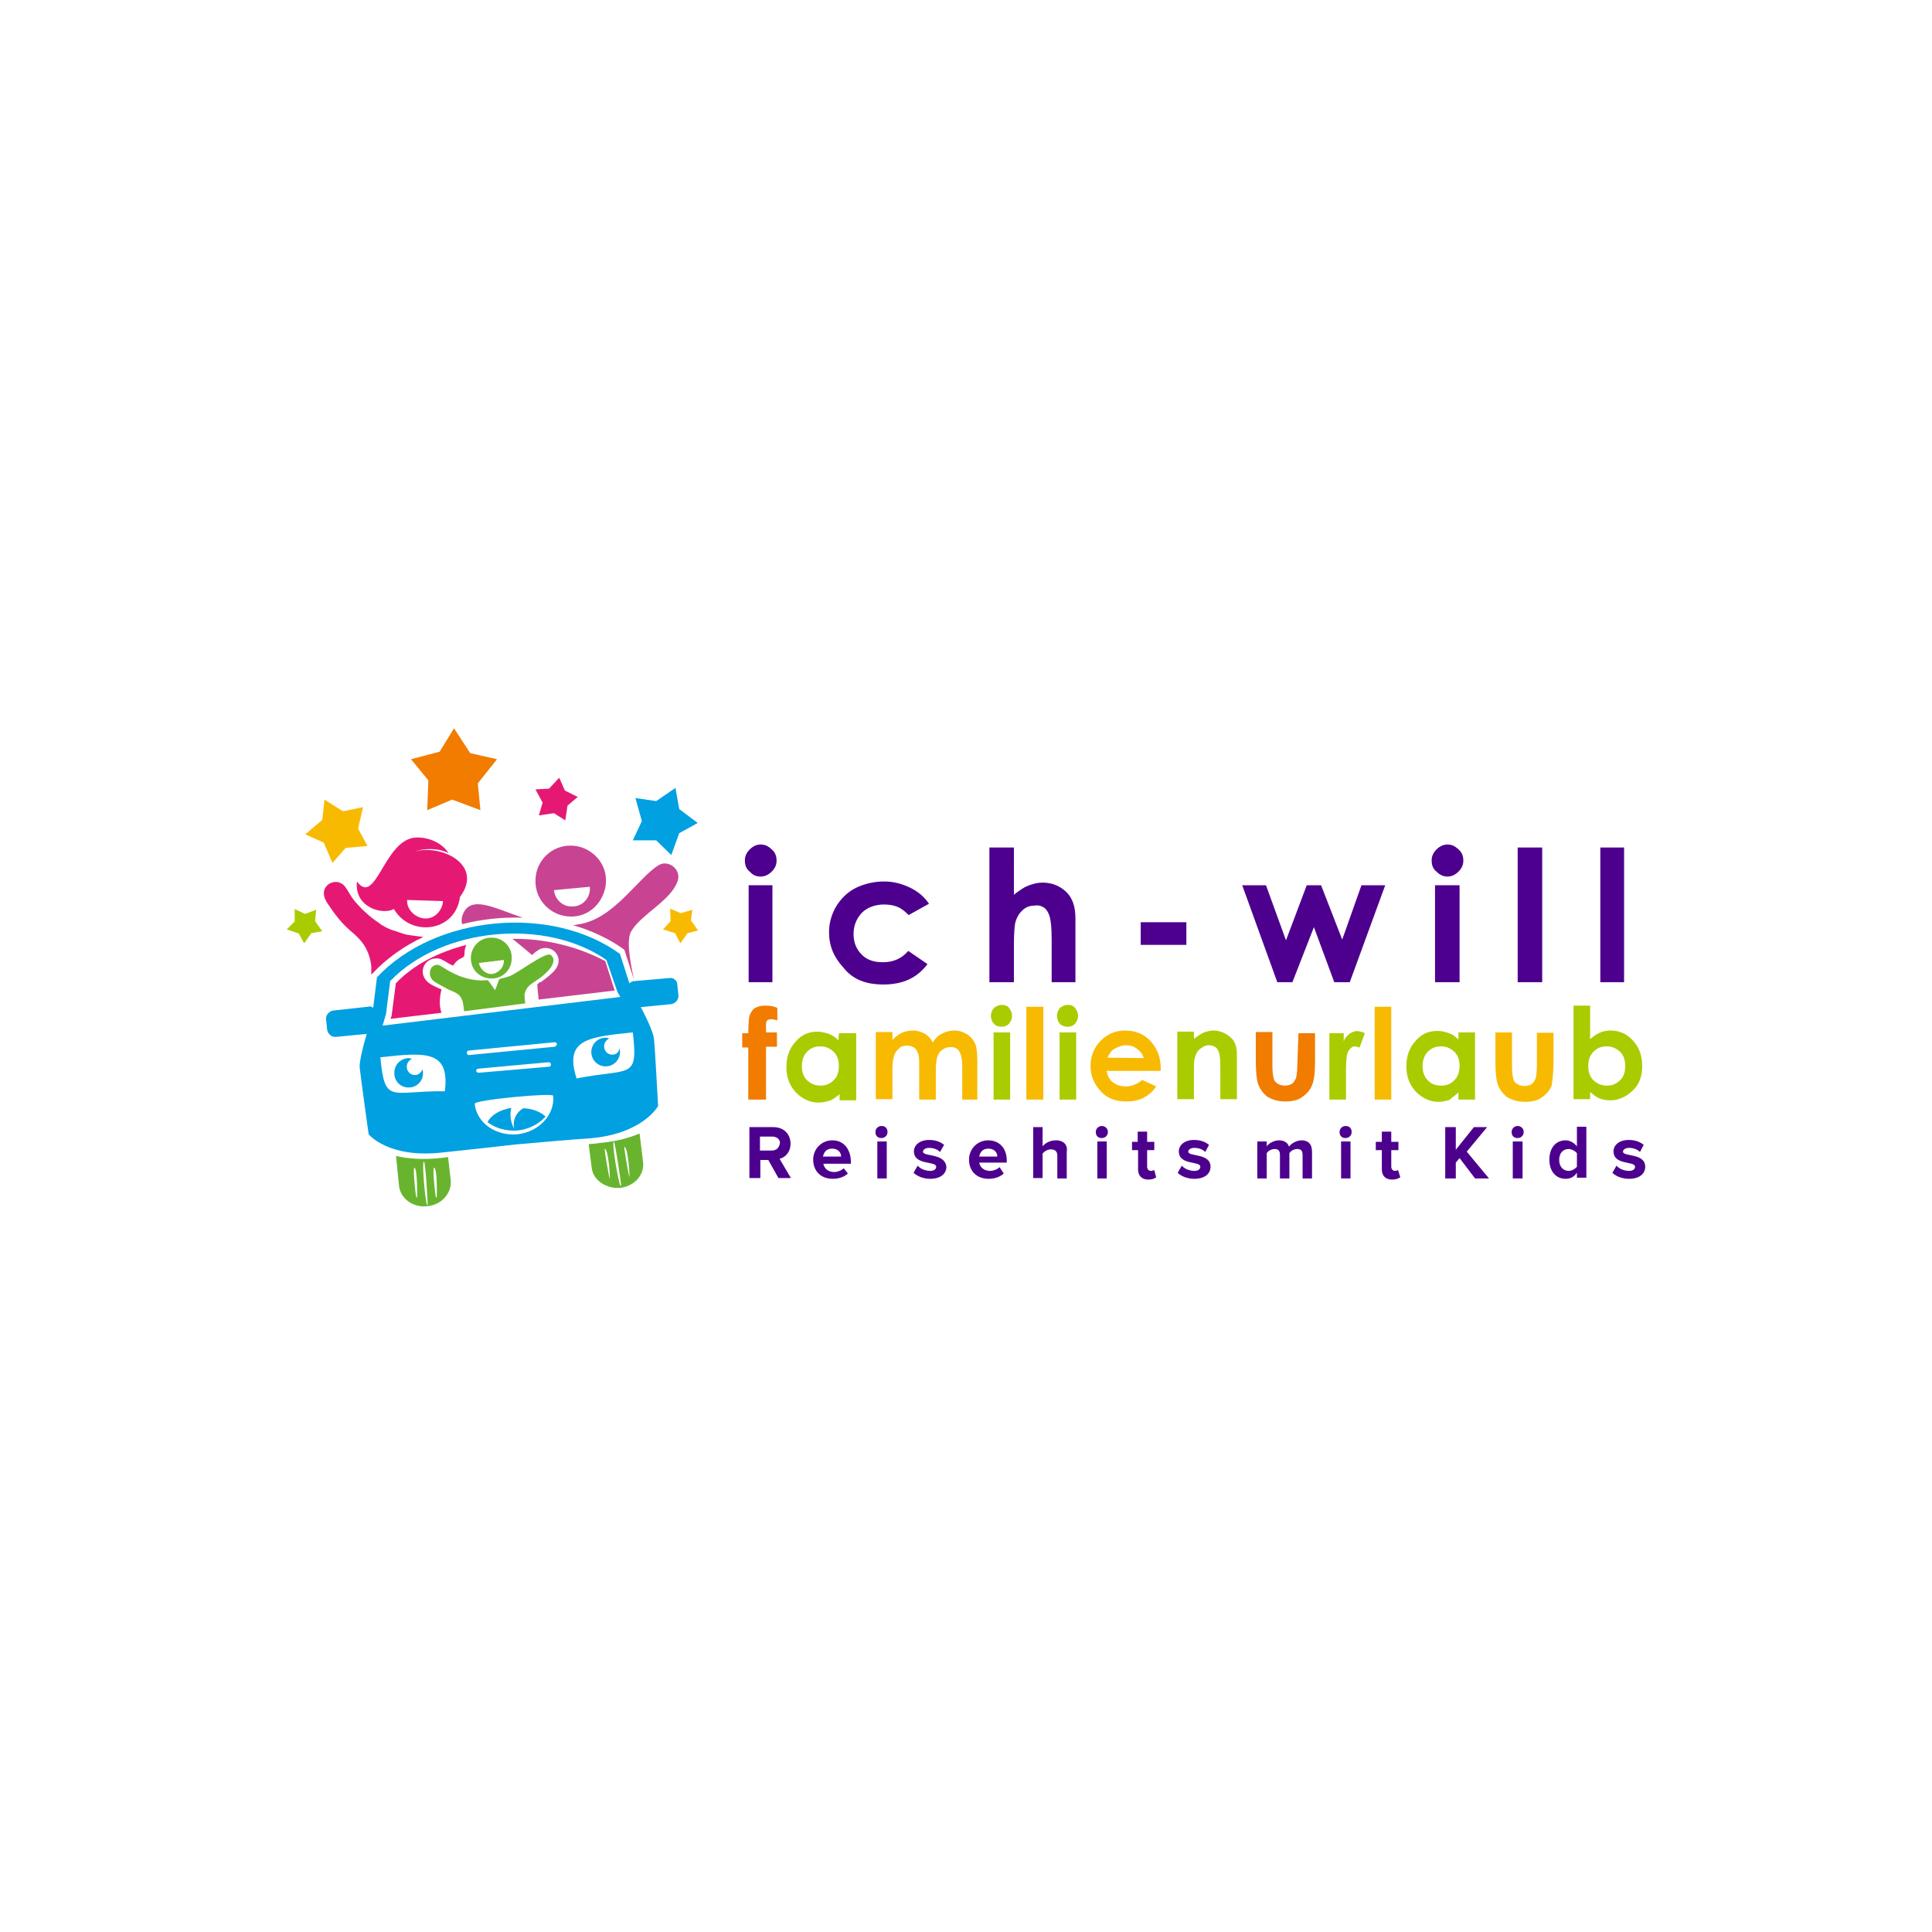 <?xml version="1.0" encoding="utf-8"?>
<!-- Generator: Adobe Illustrator 28.0.0, SVG Export Plug-In . SVG Version: 6.00 Build 0)  -->
<svg version="1.1" xmlns="http://www.w3.org/2000/svg" xmlns:xlink="http://www.w3.org/1999/xlink" x="0px" y="0px"
	 viewBox="0 0 512 512" style="enable-background:new 0 0 512 512;" xml:space="preserve">
<style type="text/css">
	.st0{fill:#FFFFFF;}
	.st1{fill-rule:evenodd;clip-rule:evenodd;fill:#E51973;}
	.st2{fill-rule:evenodd;clip-rule:evenodd;fill:#C84492;}
	.st3{fill-rule:evenodd;clip-rule:evenodd;fill:#68B42E;}
	.st4{fill-rule:evenodd;clip-rule:evenodd;fill:#00A0E1;}
	.st5{fill-rule:evenodd;clip-rule:evenodd;fill:#F8BA00;}
	.st6{fill-rule:evenodd;clip-rule:evenodd;fill:#F17C00;}
	.st7{fill-rule:evenodd;clip-rule:evenodd;fill:#A9CC00;}
	.st8{fill-rule:evenodd;clip-rule:evenodd;fill:#4D008E;}
</style>
<g id="Ebene_2">
	<rect x="0" class="st0" width="512" height="512"/>
</g>
<g id="Ebene_1">
	<g id="Page-1">
		<g id="iwf_start_desktop_D2.1" transform="translate(-234, -33)">
			<g id="Group-53" transform="translate(40, 40)">
				<g id="Group-94" transform="translate(211, 10)">
					<path id="Fill-1_00000125604236418658114540000011682983595335094947_" class="st1" d="M96.1,243c-2.4-2.5-0.5-6.3,2.9-6
						c0.6,0,1.1,0.3,1.7,0.6c0.8,0.5,1.6,1,2.4,1.3c1.7-2.7,3-1.4,3-3.3c0-0.8,0.2-1.6,0.5-2.2c-7.3,1.9-14,5.2-18.7,10.2l-1.1,8.4
						v0.2c-0.2,0.3-0.2,0.6-0.3,0.8l13.5-1.6c-0.6-1.7-0.6-3.7,0-6.2C98.7,244.7,96.8,243.8,96.1,243"/>
					<path id="Fill-3_00000008116417028502122520000004795830134806937772_" class="st1" d="M79,232.8c1.3,1.6,2.2,4.1,2.4,6.3
						c0,0.5,0,1.3,0,2.2l0.3-0.3c3.7-4,8.4-7.3,13.5-9.7c-1.3-0.2-2.7-0.3-4.4-0.6c-1-0.2-3-1-4.1-1.3c-0.6-0.3-1.3-0.5-1.7-0.8
						c-0.6-0.3-1.1-0.6-1.7-1.1c-2.2-1.4-5.1-4.1-6.7-6.2c-1-1.3-1.9-3.5-3-4.1c-2.4-1.6-6.5,1-4,4.9
						C74.6,229.8,76.5,229.5,79,232.8"/>
					<path id="Fill-5" class="st1" d="M100.4,221.8c-0.2,2.7-2.4,4.8-4.9,4.6s-4.8-2.4-4.6-4.9L100.4,221.8z M77.6,216.6
						c-0.8,6.8,6.7,9,9.8,7.3c4.3,7.5,16.3,6.2,17.5-3.2c6.5-8.7-5.4-14.3-12.5-11.9c3-1.1,6.7-1.1,9.5,0.3l0,0
						c-2.5-3.8-7.3-4.4-9.2-4.1C84.7,206.1,82.5,223.3,77.6,216.6L77.6,216.6z"/>
					<path id="Fill-7" class="st2" d="M134.9,228.2c4.8,1.4,9.4,3.5,13.3,6.3l0.3,0.3l2.5,7.8c-1.1-5.2-2.1-10.8-0.6-13
						c2.7-4.4,10.6-8.1,12.2-13.2c1-3-2.5-5.7-5.1-4.1c-5.1,3.2-11.1,12.9-19.2,15.2C137.1,227.9,136,228,134.9,228.2"/>
					<path id="Fill-9" class="st2" d="M105.8,225c-0.5,1.1-0.6,2.1-0.3,2.9c5.2-1.3,10.6-1.9,16-1.7
						C113.9,223.6,108,220.3,105.8,225"/>
					<path id="Fill-11" class="st2" d="M118.8,231.8c2.4,1.9,5.2,4.3,5.2,4.3l0,0c0.6-0.6,1.6-1.4,2.4-1.7c3.3-1,5.9,2.4,4,5.2
						c-0.6,1.1-3,2.9-4.1,3.7l0,0l0,0l0,0l0,0l0,0l0,0l0,0l0,0l0,0l0,0l0,0l0,0l0,0l0,0l0,0l0,0l0,0l0,0l0,0l0,0l0,0l0,0l0,0l0,0
						l0,0l0,0l0,0l0,0l0,0l0,0l0,0l0,0l0,0l0,0l0,0l0,0l0,0l0,0l0,0l0,0l0,0l0,0l0,0l0,0l0,0c0,0,0,0-0.2,0l0,0l0,0l0,0l0,0l0,0l0,0
						l0,0l0,0c-0.2,0-0.2,0.2-0.3,0.2l0,0l0,0l0,0l-0.2,0.2l0,0c0,0,0,0-0.2,0.2l0,0l0,0l0,0l0,0c0,1.1,0.2,2.2,0.3,3.5v0.5
						l20.2-2.4l-2.5-7.8C136,233.8,127.4,231.7,118.8,231.8"/>
					<path id="Fill-13" class="st2" d="M139.3,218c0.3,2.7-1.7,5.1-4.3,5.2c-2.7,0.3-4.9-1.7-5.2-4.3L139.3,218z M133,225.8
						c5.6,0.8,9.8-3.3,10.5-8.1c0.8-5.4-3.2-9.8-7.9-10.5c-5.6-0.8-10,3.2-10.6,7.9C124.2,220.9,128.4,225.2,133,225.8L133,225.8z"
						/>
					<path id="Fill-15" class="st3" d="M125.2,242.8c1.6-1,6.2-4.6,3.8-6.7c-1.3-1.1-8.7,4.8-11,5.6c-3.7,1.3-2.1-0.3-3.8,3.7
						c-2.9-4-0.8-2.1-5.4-2.7c-5.6-0.8-8.6-3.8-9.7-4c-2.1-0.2-2.9,2.5-1.4,4.1c0.6,0.6,3.2,1.9,4.1,2.4c1.7,0.8,3,1,3.7,2.9
						c0.2,0.3,0.3,1.4,0.5,2.9l16.2-2.1c-0.2-1.4-0.2-2.1-0.2-2.4C122.5,244.4,123.6,243.9,125.2,242.8"/>
					<path id="Fill-17" class="st3" d="M116.5,237.4c0.2,1.7-1.1,3.3-2.9,3.7c-1.7,0.2-3.3-1.1-3.7-2.9L116.5,237.4z M113,242.3
						c3.2,0.2,5.6-2.4,5.6-5.2c0.2-3.2-2.4-5.6-5.1-5.6c-3.3-0.2-5.6,2.4-5.7,5.1C107.6,239.9,110.1,242.2,113,242.3L113,242.3z"/>
					<path id="Fill-19" class="st3" d="M149.8,295c-0.3-1-1.6-8.4-1.3-8.1C149.5,287.5,149.9,294.4,149.8,295
						C150,295,149.8,295,149.8,295L149.8,295z M147.4,297.2c-0.6-1.3-2.4-11.6-1.7-11.6c0.3,0,1.9,10.8,1.9,11.6
						C147.6,297.2,147.6,297.2,147.4,297.2L147.4,297.2z M144.6,295.5c-0.3-1-1.6-8.4-1.3-8.1C144.3,288,144.7,294.9,144.6,295.5
						C144.6,295.5,144.6,295.5,144.6,295.5L144.6,295.5z M152.5,283.4c-2.7,1.1-6,2.1-10.6,2.5c-1,0.2-1.9,0.2-2.9,0.3l0.8,6.2
						c0.3,3.3,3.8,5.7,7.6,5.4l0,0c3.8-0.5,6.5-3.5,6-7L152.5,283.4z"/>
					<g id="Group-23" transform="translate(18.247, 71.54)">
						<g id="Clip-22">
						</g>
						<path id="Fill-21" class="st3" d="M80.5,228.8h-0.2c-0.3-1-1-8.3-0.5-7.9C80.7,221.3,80.5,228.1,80.5,228.8L80.5,228.8z
							 M78.1,230.7c-0.2,0-0.2,0-0.2,0c-0.5-1.3-1.4-11.4-0.8-11.4C77.5,219.1,78.1,229.9,78.1,230.7L78.1,230.7z M75.3,228.8h-0.2
							c-0.3-1-1-8.3-0.5-7.9C75.4,221.5,75.3,228.1,75.3,228.8L75.3,228.8z M83.5,218.1l-1.6,0.2c-5.2,0.6-9.2,0.2-12.2-0.5l0.8,7.9
							c0.3,3.3,3.7,5.9,7.5,5.4l0,0c3.8-0.3,6.5-3.5,6.2-6.8L83.5,218.1z"/>
					</g>
					<path id="Fill-24" class="st4" d="M135.8,268.8c-3.3-10.3,2.9-11,14.9-12.2C152.2,269.3,150,266,135.8,268.8 M130,260.4
						l-22.7,2.2c-0.3,0-0.6-0.2-0.6-0.6c0-0.3,0.2-0.6,0.6-0.6l22.7-2.2c0.3,0,0.6,0.2,0.6,0.6C130.6,259.9,130.3,260.3,130,260.4
						 M109.2,266.8c0-0.3,0.2-0.6,0.6-0.6l18.6-1.7c0.3,0,0.6,0.2,0.6,0.6s-0.2,0.6-0.6,0.6l-18.6,1.6
						C109.5,267.2,109.2,267.1,109.2,266.8 M120.1,283.6c-5.7,0.5-10.8-3-11.3-8.1c-0.2-1,20.8-3,20.8-2.1
						C130.1,278.4,125.8,283,120.1,283.6 M100.9,272.2c-14.3-0.2-15.9,3.7-17.1-9C96,261.8,102.2,261.4,100.9,272.2 M85.3,251.7
						l1.1-8.7c13.7-14.3,41.3-16.8,57.3-5.6l2.9,8.4c0,0,0.3,0.6,0.8,1.4l-63,7.6C84.9,253,85.3,251.7,85.3,251.7 M160.3,242.2
						l-9.2,0.8c-0.5,0-1,0.3-1.3,0.6l-2.5-7.8c-18.1-13.2-49-10.3-64.4,6.2l-1,8.1c-0.3-0.3-0.8-0.5-1.4-0.3l-9.2,1
						c-1.1,0.2-1.9,1.1-1.9,2.2l0.3,2.9c0.2,1.1,1.1,1.9,2.2,1.9l8.3-0.8c-1,3.2-1.9,7.1-1.9,8.7c0.3,3,2.4,17.9,2.4,17.9
						s5.2,6.5,19.7,4.8c4.9-0.5,12.1-1.3,19.2-2.1c7.1-0.6,14.3-1.3,19.4-1.6c14.4-1.1,18.4-8.6,18.4-8.6s-0.8-15.1-1.1-17.9
						c-0.2-1.6-1.9-5.4-3.5-8.3l8.1-0.8c1.1-0.2,1.9-1.1,1.9-2.2l-0.3-2.9C162.5,242.8,161.4,242,160.3,242.2"/>
					<path id="Fill-26" class="st4" d="M93,267.9c-1.3,0-2.2-1-2.2-2.2c0-1,0.6-1.7,1.4-2.1c-0.3,0-0.6-0.2-1-0.2
						c-2.1,0.2-3.7,1.7-3.7,4c0,2.1,1.6,3.8,3.8,3.8s3.8-1.7,3.8-3.8c0-0.3,0-0.6-0.2-1C94.7,267.2,93.9,267.9,93,267.9"/>
					<path id="Fill-28" class="st4" d="M145.3,262.5c-1.3,0-2.2-1-2.2-2.2c0-1,0.6-1.7,1.4-2.1c-0.3,0-0.6-0.2-1-0.2
						c-2.1,0-3.8,1.7-3.8,3.8c0,2.1,1.7,3.8,3.8,3.8s3.8-1.7,3.8-3.8c0-0.3,0-0.6-0.2-1C147.1,261.8,146.3,262.5,145.3,262.5"/>
					<path id="Fill-30" class="st4" d="M119.3,282.2c-1.3-2.4-1.1-4.3-0.8-5.6c-3,0.5-5.4,1.9-6.3,3.8c2.1,1.6,4.9,2.4,7.9,2.2
						c3-0.3,5.7-1.7,7.5-3.7c-1.4-1.3-3.5-2.1-5.9-2.2C119.5,277.9,118.8,280.4,119.3,282.2"/>
					<polygon id="Fill-32" class="st5" points="74.6,207.7 80.4,207.2 77.9,202.6 79.2,196.9 73.9,198 69,194.9 68.4,200.3 
						63.9,204.1 68.8,206.3 71.1,211.7 					"/>
					<g id="Group-36" transform="translate(20.719, 0)">
						<g id="Clip-35">
						</g>
						<polygon id="Fill-34" class="st6" points="75.5,197.7 82.1,194.9 89.6,197.7 88.9,190.6 94,184.2 86.9,182.6 82.6,176 
							78.8,182.2 71.2,184.2 75.8,189.8 						"/>
					</g>
					<polygon id="Fill-37" class="st1" points="125.8,199.1 129.8,198.5 132.8,200.4 133.4,196.5 136.1,194.2 132.7,192.5 
						131.2,189.1 128.5,192 124.9,192.2 126.8,195.7 					"/>
					<polygon id="Fill-39" class="st4" points="156.9,205.7 160.9,209.6 163,203.8 167.9,201.1 163,197.4 162,191.8 156.9,195.3 
						151.4,194.5 153.1,200.6 150.7,205.7 					"/>
					<polygon id="Fill-41" class="st7" points="66.8,224.1 63.8,225.2 61.1,223.9 61.1,227.2 59,229.3 62.2,230.4 63.6,233 
						65.5,230.3 68.4,229.8 66.5,227.1 					"/>
					<polygon id="Fill-43" class="st5" points="166.5,224.1 163.4,225 160.6,223.8 160.7,227.1 158.7,229.3 161.9,230.3 163.3,233 
						165.2,230.3 168,229.6 166.1,226.9 					"/>
					<path id="Fill-45" class="st6" d="M186,274.4v-14h2.9v-3.8H186v-2.2c0-0.5,0.2-0.8,0.3-1c0.3-0.2,0.6-0.3,1.1-0.3
						s1,0.2,1.6,0.3v-3.3c-1.1-0.5-2.2-0.6-3.2-0.6c-1.3,0-2.2,0.3-3,0.8c-0.6,0.6-1.1,1.4-1.3,2.4c0,0.5-0.2,1.7-0.2,4.1h-1.6v3.8
						h1.6v13.8L186,274.4L186,274.4z"/>
					<path id="Fill-47" class="st7" d="M248.5,249.3c-0.8,0-1.4,0.3-2.1,0.8c-0.5,0.6-0.8,1.3-0.8,2.1s0.3,1.6,0.8,2.1
						c0.5,0.6,1.3,0.8,2.1,0.8s1.4-0.3,1.9-0.8c0.5-0.6,0.8-1.3,0.8-2.1s-0.3-1.4-0.8-2.1C250.1,249.6,249.3,249.3,248.5,249.3"/>
					<g id="Clip-50">
					</g>
					<polygon id="Fill-49" class="st7" points="246.3,274.4 250.7,274.4 250.7,256.6 246.3,256.6 					"/>
					<polygon id="Fill-51" class="st5" points="255,274.4 259.5,274.4 259.5,249.8 255,249.8 					"/>
					<polygon id="Fill-52" class="st7" points="263.8,274.4 268.2,274.4 268.2,256.6 263.8,256.6 					"/>
					<path id="Fill-53" class="st7" d="M266,249.3c-0.8,0-1.4,0.3-2.1,0.8c-0.5,0.6-0.8,1.3-0.8,2.1s0.3,1.6,0.8,2.1
						c0.5,0.6,1.3,0.8,2.1,0.8c0.8,0,1.4-0.3,1.9-0.8c0.5-0.6,0.8-1.3,0.8-2.1s-0.3-1.4-0.8-2.1C267.4,249.5,266.8,249.3,266,249.3"
						/>
					<polygon id="Fill-54" class="st5" points="347.3,274.4 351.7,274.4 351.7,249.8 347.3,249.8 					"/>
					<path id="Fill-55" class="st7" d="M412.3,269.3c-1,1-2.1,1.4-3.5,1.4s-2.5-0.5-3.5-1.4c-1-1-1.4-2.2-1.4-3.8s0.5-2.9,1.4-3.8
						c1-1,2.1-1.4,3.5-1.4s2.5,0.5,3.5,1.4c1,1,1.4,2.2,1.4,3.8S413.3,268.4,412.3,269.3 M418.2,265.5c0-2.7-0.8-4.9-2.4-6.7
						s-3.7-2.7-5.9-2.7c-1.1,0-2.1,0.2-3,0.6s-1.7,1-2.5,1.7v-8.9H400v24.8h4.4v-1.9c1,0.8,1.7,1.4,2.5,1.7c0.8,0.3,1.7,0.5,2.9,0.5
						c2.2,0,4.3-1,6-2.7C417.4,270.4,418.2,268.2,418.2,265.5"/>
					<path id="Fill-56" class="st7" d="M203.9,269.3c-1,1-2.1,1.4-3.5,1.4s-2.5-0.5-3.5-1.4c-1-1-1.4-2.2-1.4-3.8s0.5-2.9,1.4-3.8
						c1-1,2.1-1.4,3.5-1.4s2.5,0.5,3.5,1.4c1,1,1.4,2.2,1.4,3.8C205.3,267.1,204.9,268.4,203.9,269.3L203.9,269.3z M205.2,258.7
						c-0.8-0.8-1.7-1.4-2.5-1.7c-1-0.3-1.9-0.6-3-0.6c-2.4,0-4.3,0.8-5.9,2.7c-1.6,1.7-2.4,4-2.4,6.7s0.8,4.8,2.5,6.7
						c1.7,1.7,3.7,2.7,6,2.7c1,0,1.9-0.2,2.9-0.5s1.7-1,2.7-1.7v1.6h4.4v-17.8h-4.4C205.2,256.6,205.2,258.7,205.2,258.7z"/>
					<path id="Fill-57" class="st5" d="M242,274.4v-10.3c0-2.1-0.2-3.7-0.6-4.6c-0.5-1-1.1-1.7-2.1-2.4c-1-0.6-2.1-1-3.3-1
						c-1.3,0-2.4,0.3-3.3,0.8c-1.1,0.5-1.9,1.3-2.5,2.4c-0.5-1.1-1.3-1.9-2.2-2.4c-1-0.5-1.9-0.8-3-0.8s-2.1,0.2-3,0.6
						s-1.7,1.1-2.5,1.9v-2.1h-4.4v17.8h4.4v-7.9c0-1.7,0.2-3,0.5-3.8s0.8-1.4,1.4-1.9c0.6-0.5,1.3-0.6,2.1-0.6
						c0.6,0,1.3,0.2,1.7,0.5c0.5,0.3,0.8,0.8,1.1,1.6c0.3,0.8,0.3,1.9,0.3,3.5v8.7h4.4v-7.9c0-1.7,0.2-2.9,0.5-3.7
						c0.3-0.8,0.8-1.4,1.4-1.7c0.6-0.5,1.3-0.6,2.1-0.6c1,0,1.7,0.3,2.2,1.1c0.5,0.8,0.8,2.1,0.8,4.1v8.7
						C237.6,274.4,242,274.4,242,274.4z"/>
					<path id="Fill-58" class="st5" d="M276.5,263.3c0.5-1.1,1.1-1.9,1.6-2.2c1-0.6,2.1-1.1,3.3-1.1c1.1,0,2.1,0.3,3,1
						c0.8,0.6,1.4,1.4,1.7,2.4L276.5,263.3L276.5,263.3z M281.2,256.1c-2.7,0-4.8,1-6.5,2.7s-2.7,4-2.7,6.7s1,4.8,2.7,6.7
						c1.7,1.9,4,2.7,6.8,2.7c1.7,0,3.3-0.3,4.6-1s2.4-1.6,3.3-3l-3.7-1.7c-1.3,1.1-2.7,1.7-4.3,1.7c-1.4,0-2.5-0.3-3.5-1.1
						c-1-0.8-1.4-1.7-1.6-3h14.3V266c0-2.9-1-5.2-2.7-7.1C286.3,257.1,283.9,256.1,281.2,256.1L281.2,256.1z"/>
					<path id="Fill-59" class="st7" d="M304.6,256.1c-0.8,0-1.7,0.2-2.5,0.5s-1.7,1-2.7,1.7v-1.9H295v17.9h4.4v-7.1
						c0-1.9,0-3,0.2-3.7c0.3-1.1,0.6-1.9,1.4-2.5s1.4-1,2.4-1c0.6,0,1.3,0.2,1.7,0.5c0.5,0.3,0.8,1,1,1.6s0.3,2.1,0.3,4.3v7.9h4.4
						v-11.7c0-2.1-0.5-3.7-1.6-4.6C307.9,256.8,306.3,256.1,304.6,256.1"/>
					<path id="Fill-60" class="st6" d="M326.8,265.3c0,1.6-0.2,2.7-0.3,3.3c-0.3,0.6-0.6,1.3-1.1,1.6c-0.5,0.3-1.1,0.5-1.9,0.5
						s-1.4-0.2-1.9-0.5s-1-0.8-1.1-1.6c-0.2-0.8-0.3-1.7-0.3-3.5v-8.6h-4.4v7.5c0,2.9,0.2,4.8,0.5,5.9c0.5,1.6,1.3,2.7,2.5,3.7
						c1.3,0.8,2.9,1.3,4.8,1.3c1.7,0,3.3-0.3,4.4-1.1c1.1-0.8,2.1-1.7,2.7-3.2c0.5-1.1,0.8-3.2,0.8-6.3v-7.5h-4.4L326.8,265.3
						L326.8,265.3z"/>
					<path id="Fill-61" class="st7" d="M340.7,256.9c-0.6,0.5-1.3,1.1-1.6,2.1v-2.2h-3.8v17.6h4.4v-7.1v-0.8c0-2.5,0.2-4.1,0.6-4.9
						c0.5-0.8,1.1-1.3,1.7-1.3c0.3,0,0.8,0.2,1.3,0.3l1.4-3.8c-0.6-0.3-1.3-0.5-1.7-0.5C342.2,256.1,341.4,256.5,340.7,256.9"/>
					<path id="Fill-62" class="st7" d="M361.4,269.3c-1-1-1.4-2.2-1.4-3.8s0.5-2.9,1.4-3.8c1-1,2.1-1.4,3.5-1.4s2.5,0.5,3.5,1.4
						c1,1,1.4,2.2,1.4,3.8s-0.5,2.9-1.4,3.8c-1,1-2.1,1.4-3.5,1.4S362.3,270.3,361.4,269.3 M369.5,272.5v1.9h4.4v-17.8h-4.4v1.9
						c-0.8-0.8-1.6-1.4-2.5-1.7c-1-0.3-1.9-0.6-3-0.6c-2.4,0-4.3,0.8-5.9,2.7c-1.6,1.7-2.4,4-2.4,6.7s0.8,4.8,2.5,6.7
						c1.7,1.7,3.7,2.7,6,2.7c1,0,1.9-0.2,2.9-0.5C367.7,273.9,368.7,273.3,369.5,272.5"/>
					<path id="Fill-63" class="st5" d="M394.7,264.2v-7.5h-4.4v8.7c0,1.6-0.2,2.7-0.3,3.3c-0.3,0.6-0.6,1.3-1.1,1.6
						c-0.5,0.3-1.1,0.5-1.9,0.5s-1.4-0.2-1.9-0.5s-1-0.8-1.1-1.6c-0.2-0.8-0.3-1.7-0.3-3.5v-8.6h-4.4v7.5c0,2.9,0.2,4.8,0.5,5.9
						c0.5,1.6,1.3,2.7,2.5,3.7c1.3,0.8,2.9,1.3,4.8,1.3c1.7,0,3.3-0.3,4.4-1.1c1.1-0.8,2.1-1.7,2.7-3.2
						C394.4,269.3,394.7,267.2,394.7,264.2"/>
					<polygon id="Fill-64" class="st8" points="273.8,295.3 276.3,295.3 276.3,285.5 273.8,285.5 					"/>
					<path id="Fill-65" class="st8" d="M262.8,285.2c-1.6,0-2.9,0.8-3.5,1.6v-5.1h-2.5v13.5h2.5v-6.5c0.5-0.6,1.3-1.1,2.2-1.1
						c1.1,0,1.7,0.5,1.7,1.7v6h2.5v-7C266,286.5,265,285.2,262.8,285.2"/>
					<path id="Fill-66" class="st8" d="M288,293.3c-0.6,0-1-0.5-1-1.1v-4.4h1.9v-2.2H287v-2.7h-2.5v2.7H283v2.2h1.6v5.1
						c0,1.7,1,2.7,2.7,2.7c1.1,0,1.7-0.3,2.1-0.6l-0.5-1.9C288.7,293.1,288.4,293.3,288,293.3"/>
					<path id="Fill-67" class="st8" d="M242.5,289.5c0.2-1,0.8-2.1,2.4-2.1c1.7,0,2.4,1.1,2.4,2.1H242.5z M244.9,285.2
						c-3,0-5.1,2.4-5.1,5.1c0,3.2,2.2,5.1,5.2,5.1c1.6,0,3-0.5,4-1.4l-1.1-1.7c-0.6,0.6-1.7,1-2.5,1c-1.7,0-2.7-1-2.9-2.2h7.3v-0.6
						C249.8,287.4,247.9,285.2,244.9,285.2L244.9,285.2z"/>
					<path id="Fill-68" class="st8" d="M385.2,281.4c-0.8,0-1.6,0.6-1.6,1.6s0.6,1.6,1.6,1.6c0.8,0,1.6-0.6,1.6-1.6
						C386.8,282,386,281.4,385.2,281.4"/>
					<path id="Fill-69" class="st8" d="M275,281.4c-0.8,0-1.6,0.6-1.6,1.6s0.6,1.6,1.6,1.6c0.8,0,1.6-0.6,1.6-1.6
						S275.8,281.4,275,281.4"/>
					<path id="Fill-70" class="st8" d="M187.6,287.9h-3.2v-3.7h3.2c1.1,0,2.1,0.6,2.1,1.7C189.5,287.2,188.7,287.9,187.6,287.9
						 M192.5,286.1c0-2.5-1.7-4.4-4.6-4.4h-6.3v13.5h2.9v-4.8h2.1l2.7,4.8h3.3l-3-5.1C190.9,289.8,192.5,288.5,192.5,286.1"/>
					<path id="Fill-71" class="st8" d="M400.9,292.2c-0.5,0.6-1.4,1.1-2.2,1.1c-1.4,0-2.5-1.1-2.5-2.9s1-2.9,2.5-2.9
						c0.8,0,1.7,0.5,2.2,1.1V292.2z M400.9,286.8c-0.8-1-1.9-1.6-3-1.6c-2.5,0-4.3,1.9-4.3,5.1c0,3.3,1.9,5.1,4.3,5.1
						c1.3,0,2.2-0.5,3-1.6v1.3h2.5v-13.5h-2.5V286.8z"/>
					<path id="Fill-72" class="st8" d="M227.6,288.2c0-0.5,0.6-1,1.6-1c1.3,0,2.4,0.5,2.9,1.1l1.1-1.9c-1-0.8-2.2-1.3-4-1.3
						c-2.5,0-4,1.4-4,3c0,3.8,5.9,2.5,5.9,4.1c0,0.6-0.5,1.1-1.6,1.1c-1.3,0-2.7-0.6-3.3-1.4l-1.1,1.9c1.1,1,2.7,1.6,4.4,1.6
						c2.7,0,4.3-1.3,4.3-3.2C233.4,288.5,227.6,289.6,227.6,288.2"/>
					<path id="Fill-73" class="st8" d="M413.1,288.2c0-0.5,0.6-1,1.6-1c1.3,0,2.4,0.5,2.9,1.1l1-1.9c-1-0.8-2.2-1.3-4-1.3
						c-2.5,0-4,1.4-4,3c0,3.8,5.7,2.5,5.7,4.1c0,0.6-0.5,1.1-1.6,1.1c-1.3,0-2.7-0.6-3.3-1.4l-1.1,1.9c1,1,2.7,1.6,4.4,1.6
						c2.7,0,4.3-1.3,4.3-3.2C419,288.5,413.1,289.6,413.1,288.2"/>
					<path id="Fill-74" class="st8" d="M201.1,289.5c0.2-1,0.8-2.1,2.4-2.1c1.7,0,2.4,1.1,2.4,2.1H201.1z M203.6,285.2
						c-3,0-5.1,2.4-5.1,5.1c0,3.2,2.2,5.1,5.2,5.1c1.6,0,3-0.5,4-1.4l-1.1-1.4c-0.6,0.6-1.7,1-2.5,1c-1.7,0-2.7-1-2.9-2.2h7.3v-0.6
						C208.4,287.4,206.5,285.2,203.6,285.2L203.6,285.2z"/>
					<path id="Fill-75" class="st8" d="M216.6,281.4c-0.8,0-1.6,0.6-1.6,1.6s0.6,1.6,1.6,1.6c0.8,0,1.6-0.6,1.6-1.6
						C218.2,282,217.6,281.4,216.6,281.4"/>
					<polygon id="Fill-76" class="st8" points="215.5,295.3 218,295.3 218,285.5 215.5,285.5 					"/>
					<path id="Fill-77" class="st8" d="M339.6,281.4c-0.8,0-1.6,0.6-1.6,1.6s0.6,1.6,1.6,1.6c0.8,0,1.6-0.6,1.6-1.6
						S340.6,281.4,339.6,281.4"/>
					<path id="Fill-78" class="st8" d="M327.9,285.2c-1.4,0-2.9,1-3.3,1.7c-0.3-1.1-1.3-1.7-2.7-1.7s-2.9,1-3.2,1.6v-1.3h-2.5v9.8
						h2.5v-6.7c0.3-0.5,1.1-1.1,2.1-1.1c1.1,0,1.4,0.6,1.4,1.6v6.2h2.5v-6.7c0.3-0.5,1.1-1.1,2.1-1.1c1.1,0,1.4,0.6,1.4,1.6v6.2h2.5
						v-7.1C330.7,286.1,329.6,285.2,327.9,285.2"/>
					<polygon id="Fill-79" class="st8" points="338.4,295.3 340.9,295.3 340.9,285.5 338.4,285.5 					"/>
					<path id="Fill-80" class="st8" d="M352.7,293.3c-0.6,0-1-0.5-1-1.1v-4.4h1.9v-2.2h-1.9v-2.7h-2.5v2.7h-1.6v2.2h1.6v5.1
						c0,1.7,1,2.7,2.7,2.7c1.1,0,1.7-0.3,2.2-0.6l-0.6-1.9C353.4,293.1,353,293.3,352.7,293.3"/>
					<path id="Fill-81" class="st8" d="M297.9,288.2c0-0.5,0.6-1,1.6-1c1.3,0,2.4,0.5,2.9,1.1l1-1.9c-1-0.8-2.2-1.3-4-1.3
						c-2.5,0-4,1.4-4,3c0,3.8,5.7,2.5,5.7,4.1c0,0.6-0.5,1.1-1.6,1.1c-1.3,0-2.7-0.6-3.3-1.4l-1.1,1.9c1,1,2.7,1.6,4.4,1.6
						c2.7,0,4.3-1.3,4.3-3.2C303.8,288.5,297.9,289.6,297.9,288.2"/>
					<polygon id="Fill-82" class="st8" points="383.9,295.3 386.5,295.3 386.5,285.5 383.9,285.5 					"/>
					<polygon id="Fill-83" class="st8" points="377.1,281.7 373.6,281.7 368.8,287.7 368.8,281.7 366,281.7 366,295.3 368.8,295.3 
						368.8,291.1 369.8,289.9 373.9,295.3 377.6,295.3 371.7,288.2 					"/>
					<path id="Fill-84" class="st8" d="M366.6,215.3c1.1,0,2.1-0.5,2.9-1.3s1.3-1.7,1.3-2.9c0-1.1-0.3-2.2-1.3-3
						c-0.8-0.8-1.7-1.3-2.9-1.3c-1.1,0-2.1,0.5-2.9,1.3s-1.3,1.7-1.3,2.9s0.3,2.2,1.3,3C364.6,214.9,365.5,215.3,366.6,215.3"/>
					<polygon id="Fill-85" class="st8" points="363.3,243.3 369.8,243.3 369.8,217.6 363.3,217.6 					"/>
					<polygon id="Fill-86" class="st8" points="385.2,243.3 391.7,243.3 391.7,207.6 385.2,207.6 					"/>
					<path id="Fill-87" class="st8" d="M184.6,215.3c1.1,0,2.1-0.5,2.9-1.3c0.8-0.8,1.3-1.7,1.3-2.9c0-1.1-0.3-2.2-1.3-3
						c-0.8-0.8-1.7-1.3-2.9-1.3s-2.1,0.5-2.9,1.3c-0.8,0.8-1.3,1.7-1.3,2.9s0.3,2.2,1.3,3C182.5,214.9,183.4,215.3,184.6,215.3"/>
					<polygon id="Fill-88" class="st8" points="407.1,243.3 413.4,243.3 413.4,207.6 407.1,207.6 					"/>
					<polygon id="Fill-89" class="st8" points="325.5,243.3 331.2,228.7 336.6,243.3 340.7,243.3 350.1,217.6 343.8,217.6 
						338.7,232 333.1,217.6 329.3,217.6 323.8,232.2 318.5,217.6 312.2,217.6 321.5,243.3 					"/>
					<path id="Fill-90" class="st8" d="M259.8,223.6c0.6,0.5,1.1,1.3,1.4,2.4c0.3,1.1,0.5,3,0.5,6v11.3h6.3v-17c0-3-0.8-5.2-2.2-6.7
						c-1.7-1.7-3.8-2.7-6.5-2.7c-1.3,0-2.5,0.3-3.8,0.8s-2.5,1.4-3.8,2.4v-12.5h-6.5v35.7h6.5V233c0-2.7,0.2-4.6,0.3-5.2
						c0.3-1.4,1-2.7,1.9-3.5c1-1,2.1-1.3,3.3-1.3C258.2,222.8,259,223.1,259.8,223.6"/>
					<polygon id="Fill-91" class="st8" points="181.4,243.3 187.7,243.3 187.7,217.6 181.4,217.6 					"/>
					<polygon id="Fill-92" class="st8" points="285.3,233.4 297.4,233.4 297.4,227.4 285.3,227.4 					"/>
					<path id="Fill-93" class="st8" d="M217.1,243.9c5.1,0,8.9-1.7,11.7-5.4l-5.1-3.5c-1.6,1.9-3.8,3-6.7,3c-2.4,0-4.3-0.6-5.7-2.1
						c-1.4-1.4-2.1-3.2-2.1-5.4s0.8-4.1,2.2-5.6c1.4-1.4,3.5-2.2,5.9-2.2c1.3,0,2.5,0.2,3.5,0.6s1.9,1.1,3,2.2l5.4-3
						c-1.3-1.9-3-3.3-5.1-4.3s-4.3-1.6-6.8-1.6c-2.7,0-5.2,0.6-7.5,1.7c-2.2,1.1-4,2.9-5.2,4.9s-1.9,4.4-1.9,6.8
						c0,3.7,1.3,6.7,3.8,9.4C209,242.6,212.5,243.9,217.1,243.9"/>
				</g>
			</g>
		</g>
	</g>
</g>
</svg>
